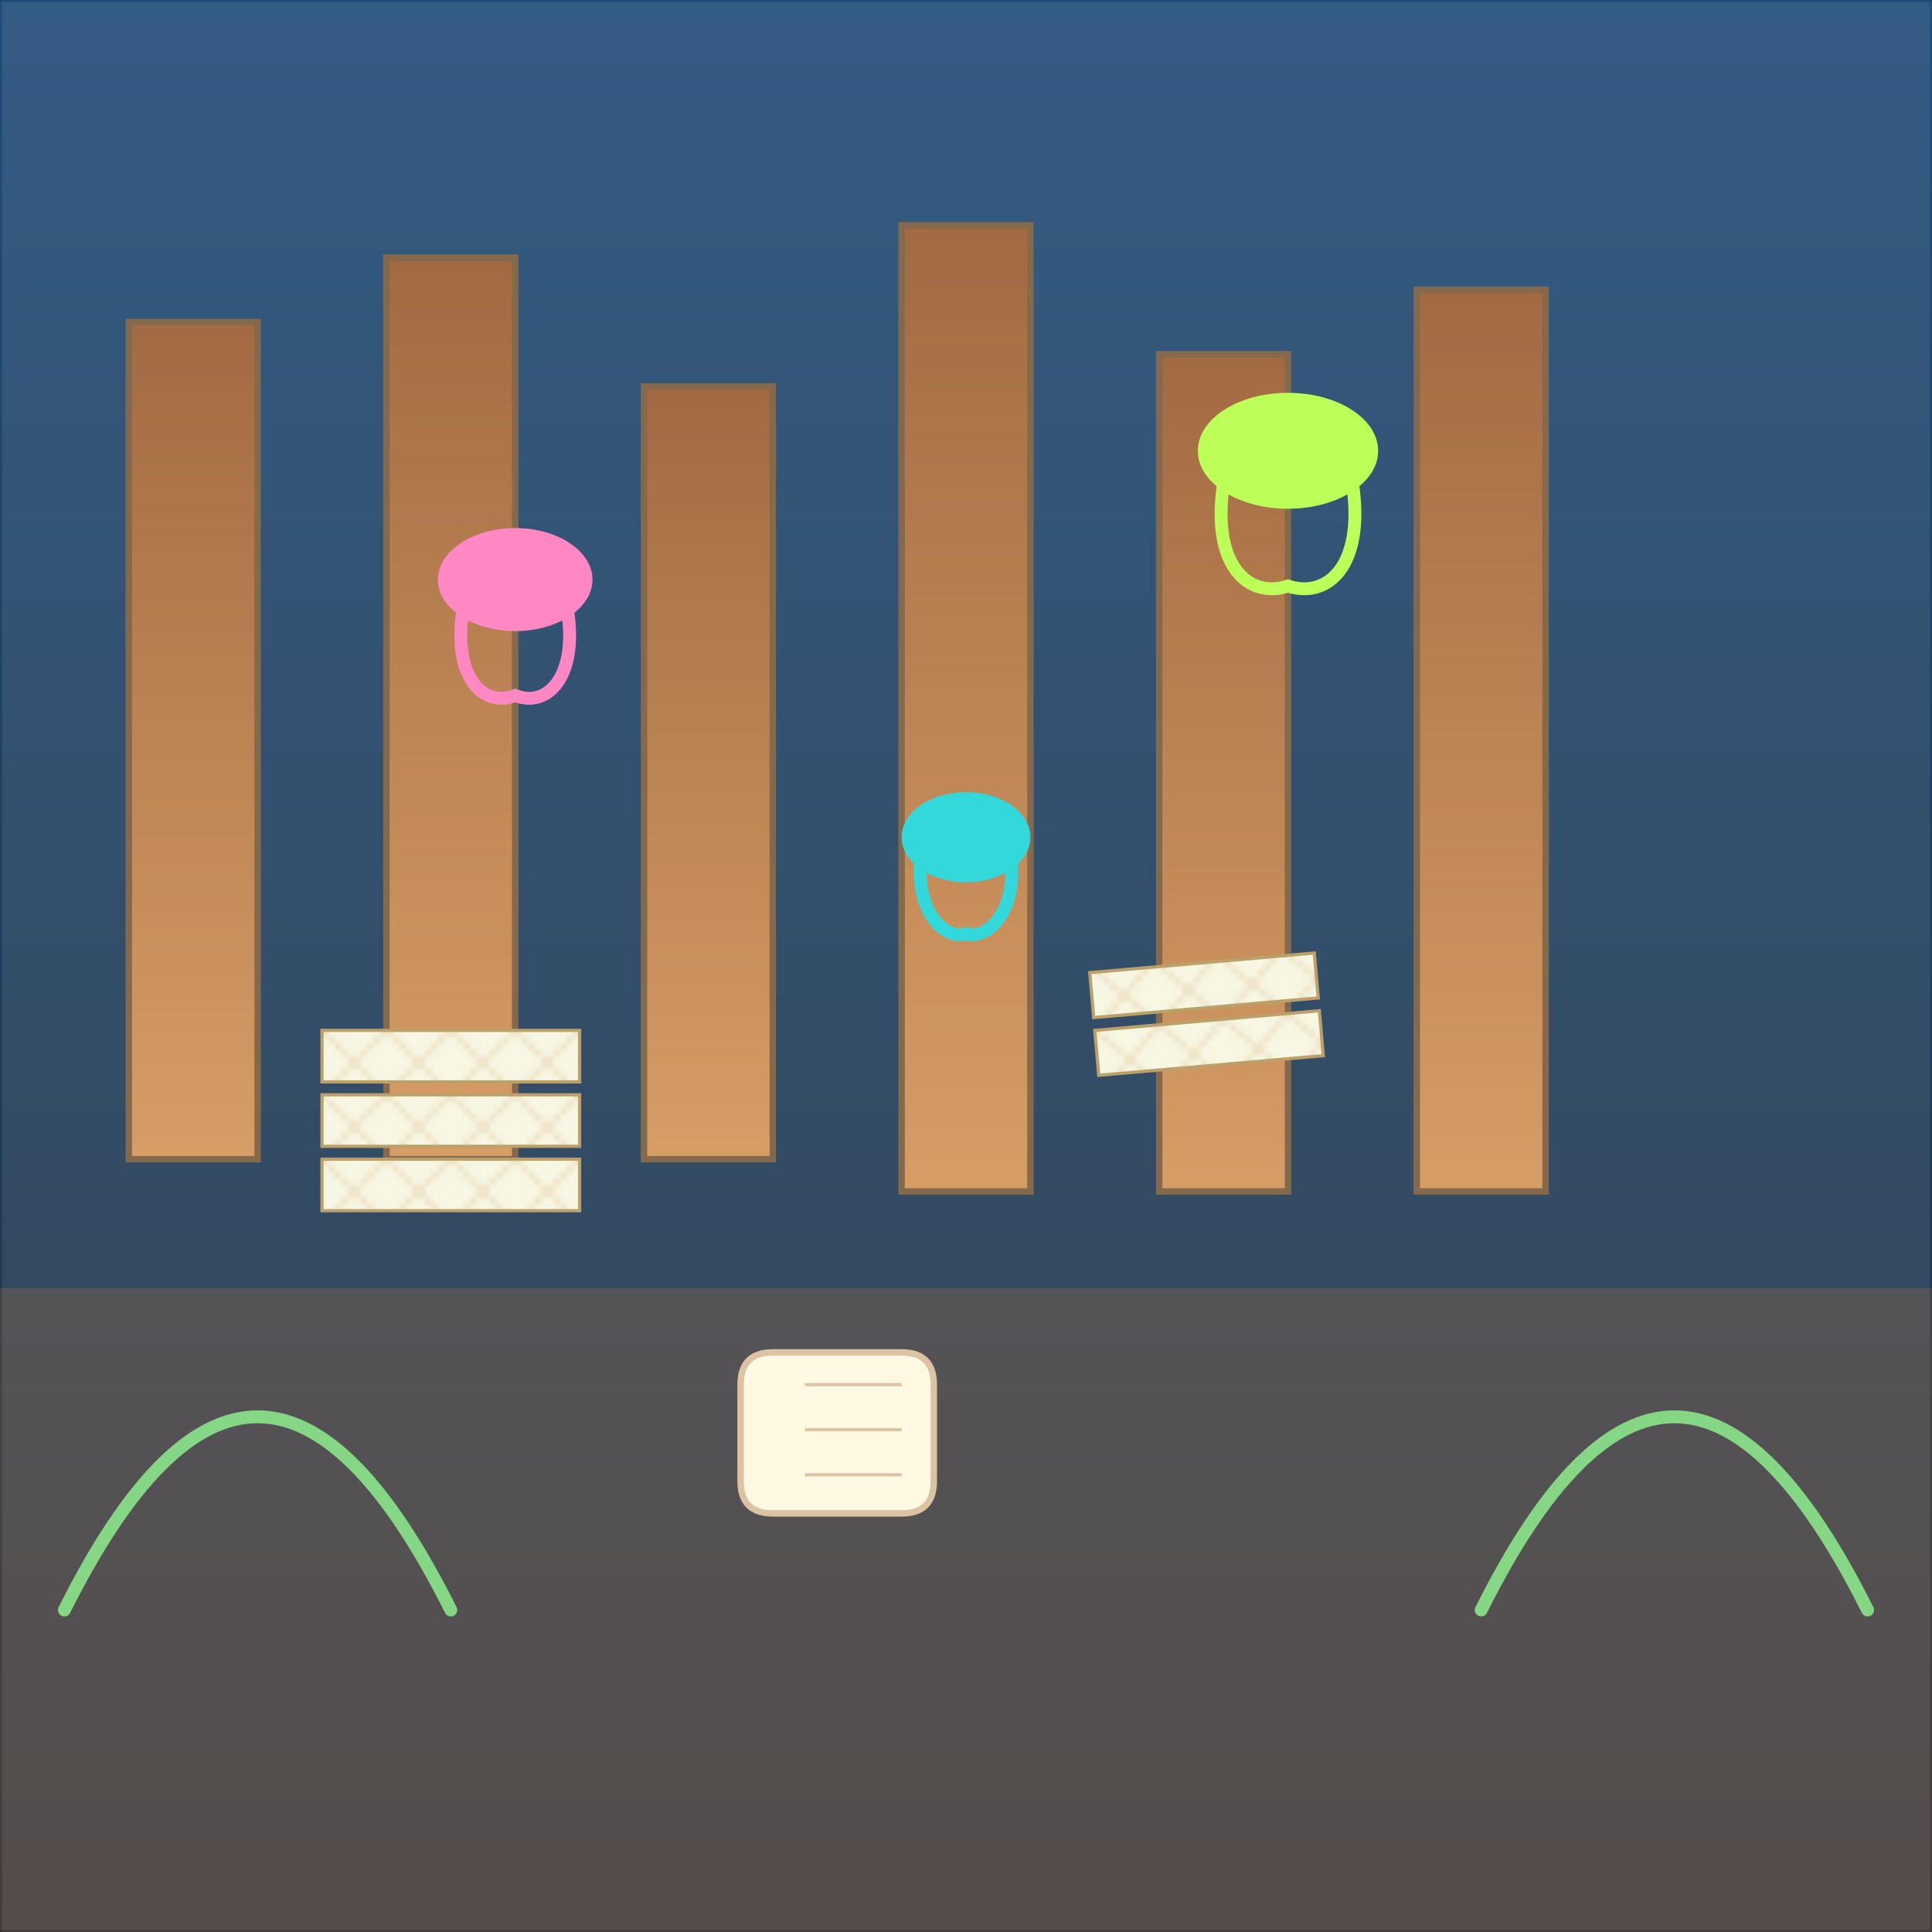 <svg viewBox="0 0 300 300" xmlns="http://www.w3.org/2000/svg">
  <defs>
    <!-- Gradient for water background -->
    <linearGradient id="waterGradient" x1="0%" y1="0%" x2="0%" y2="100%">
      <stop offset="0%" style="stop-color:#003366;stop-opacity:1" />
      <stop offset="100%" style="stop-color:#001122;stop-opacity:1" />
    </linearGradient>
    <!-- Gradient for book spines -->
    <linearGradient id="bookGradient" x1="0" y1="0" x2="0" y2="1">
      <stop offset="0%" stop-color="#8B4513" />
      <stop offset="100%" stop-color="#CD853F" />
    </linearGradient>
    <!-- Jellyfish glow filter -->
    <filter id="glow">
      <feGaussianBlur stdDeviation="3" result="coloredBlur"/>
      <feMerge>
        <feMergeNode in="coloredBlur"/>
        <feMergeNode in="SourceGraphic"/>
      </feMerge>
    </filter>
    <!-- Pattern for ancient paper -->
    <pattern id="paperPattern" patternUnits="userSpaceOnUse" width="10" height="10">
      <rect width="10" height="10" fill="#F5F5DC"/>
      <path d="M0,0 L10,10 M10,0 L0,10" stroke="#DEB887" stroke-width="0.3" />
    </pattern>
  </defs>
  <!-- Water background -->
  <rect width="300" height="300" fill="url(#waterGradient)" />
  
  <!-- Floor of library: ancient sandy floor -->
  <rect x="0" y="200" width="300" height="100" fill="#8B4513" opacity="0.3"/>
  
  <!-- Surreal bookshelves made of coral structures -->
  <g id="bookshelves">
    <rect x="20" y="50" width="20" height="130" fill="url(#bookGradient)" stroke="#654321"/>
    <rect x="60" y="40" width="20" height="140" fill="url(#bookGradient)" stroke="#654321"/>
    <rect x="100" y="60" width="20" height="120" fill="url(#bookGradient)" stroke="#654321"/>
    <rect x="140" y="35" width="20" height="150" fill="url(#bookGradient)" stroke="#654321"/>
    <rect x="180" y="55" width="20" height="130" fill="url(#bookGradient)" stroke="#654321"/>
    <rect x="220" y="45" width="20" height="140" fill="url(#bookGradient)" stroke="#654321"/>
  </g>
  
  <!-- Surreal stacked books with ancient paper texture -->
  <g id="books">
    <g transform="translate(50, 180)">
      <rect width="40" height="8" fill="url(#paperPattern)" stroke="#AA8844" stroke-width="0.5" />
      <rect y="-10" width="40" height="8" fill="url(#paperPattern)" stroke="#AA8844" stroke-width="0.5" />
      <rect y="-20" width="40" height="8" fill="url(#paperPattern)" stroke="#AA8844" stroke-width="0.5" />
    </g>
    <g transform="translate(170, 160) rotate(-5)">
      <rect width="35" height="7" fill="url(#paperPattern)" stroke="#AA8844" stroke-width="0.5" />
      <rect y="-9" width="35" height="7" fill="url(#paperPattern)" stroke="#AA8844" stroke-width="0.5" />
    </g>
  </g>
  
  <!-- Underwater plants & mystical coral -->
  <g id="plants">
    <path d="M10,250 C30,210 50,210 70,250" fill="none" stroke="#66CC66" stroke-width="2" stroke-linecap="round"/>
    <path d="M250,250 C270,210 290,210 310,250" fill="none" stroke="#66CC66" stroke-width="2" stroke-linecap="round" transform="translate(-20,0)"/>
  </g>
  
  <!-- Glowing jellyfish lamps -->
  <g id="jellyfish">
    <!-- Jellyfish 1 -->
    <g transform="translate(80,90)">
      <!-- Bell -->
      <ellipse cx="0" cy="0" rx="12" ry="8" fill="#FF69B4" filter="url(#glow)"/>
      <!-- Tentacles -->
      <path d="M -8,4 C -10,15 -5,20 0,18 C 5,20 10,15 8,4" fill="none" stroke="#FF69B4" stroke-width="2" filter="url(#glow)"/>
    </g>
    <!-- Jellyfish 2 -->
    <g transform="translate(200,70)">
      <ellipse cx="0" cy="0" rx="14" ry="9" fill="#ADFF2F" filter="url(#glow)"/>
      <path d="M -10,5 C -12,18 -6,23 0,21 C 6,23 12,18 10,5" fill="none" stroke="#ADFF2F" stroke-width="2" filter="url(#glow)"/>
    </g>
    <!-- Jellyfish 3 -->
    <g transform="translate(150,130)">
      <ellipse cx="0" cy="0" rx="10" ry="7" fill="#00CED1" filter="url(#glow)"/>
      <path d="M -7,3 C -8,12 -3,16 0,15 C 3,16 8,12 7,3" fill="none" stroke="#00CED1" stroke-width="2" filter="url(#glow)"/>
    </g>
  </g>
  
  <!-- Additional surreal elements: floating scrolls -->
  <g id="scrolls">
    <g transform="translate(120,210)">
      <path d="M0,0 L20,0 Q25,0 25,5 L25,20 Q25,25 20,25 L0,25 Q-5,25 -5,20 L-5,5 Q-5,0 0,0" fill="#FFF8DC" stroke="#D2B48C" stroke-width="1"/>
      <line x1="5" y1="5" x2="20" y2="5" stroke="#D2B48C" stroke-width="0.5"/>
      <line x1="5" y1="12" x2="20" y2="12" stroke="#D2B48C" stroke-width="0.5"/>
      <line x1="5" y1="19" x2="20" y2="19" stroke="#D2B48C" stroke-width="0.5"/>
    </g>
  </g>
  
  <!-- A surreal ray of light filtering from above -->
  <defs>
    <mask id="lightMask">
      <rect x="0" y="0" width="300" height="300" fill="black" />
      <ellipse cx="150" cy="0" rx="70" ry="100" fill="white"/>
    </mask>
  </defs>
  <rect x="0" y="0" width="300" height="300" fill="rgba(255,255,255,0.2)" mask="url(#lightMask)"/>
</svg>